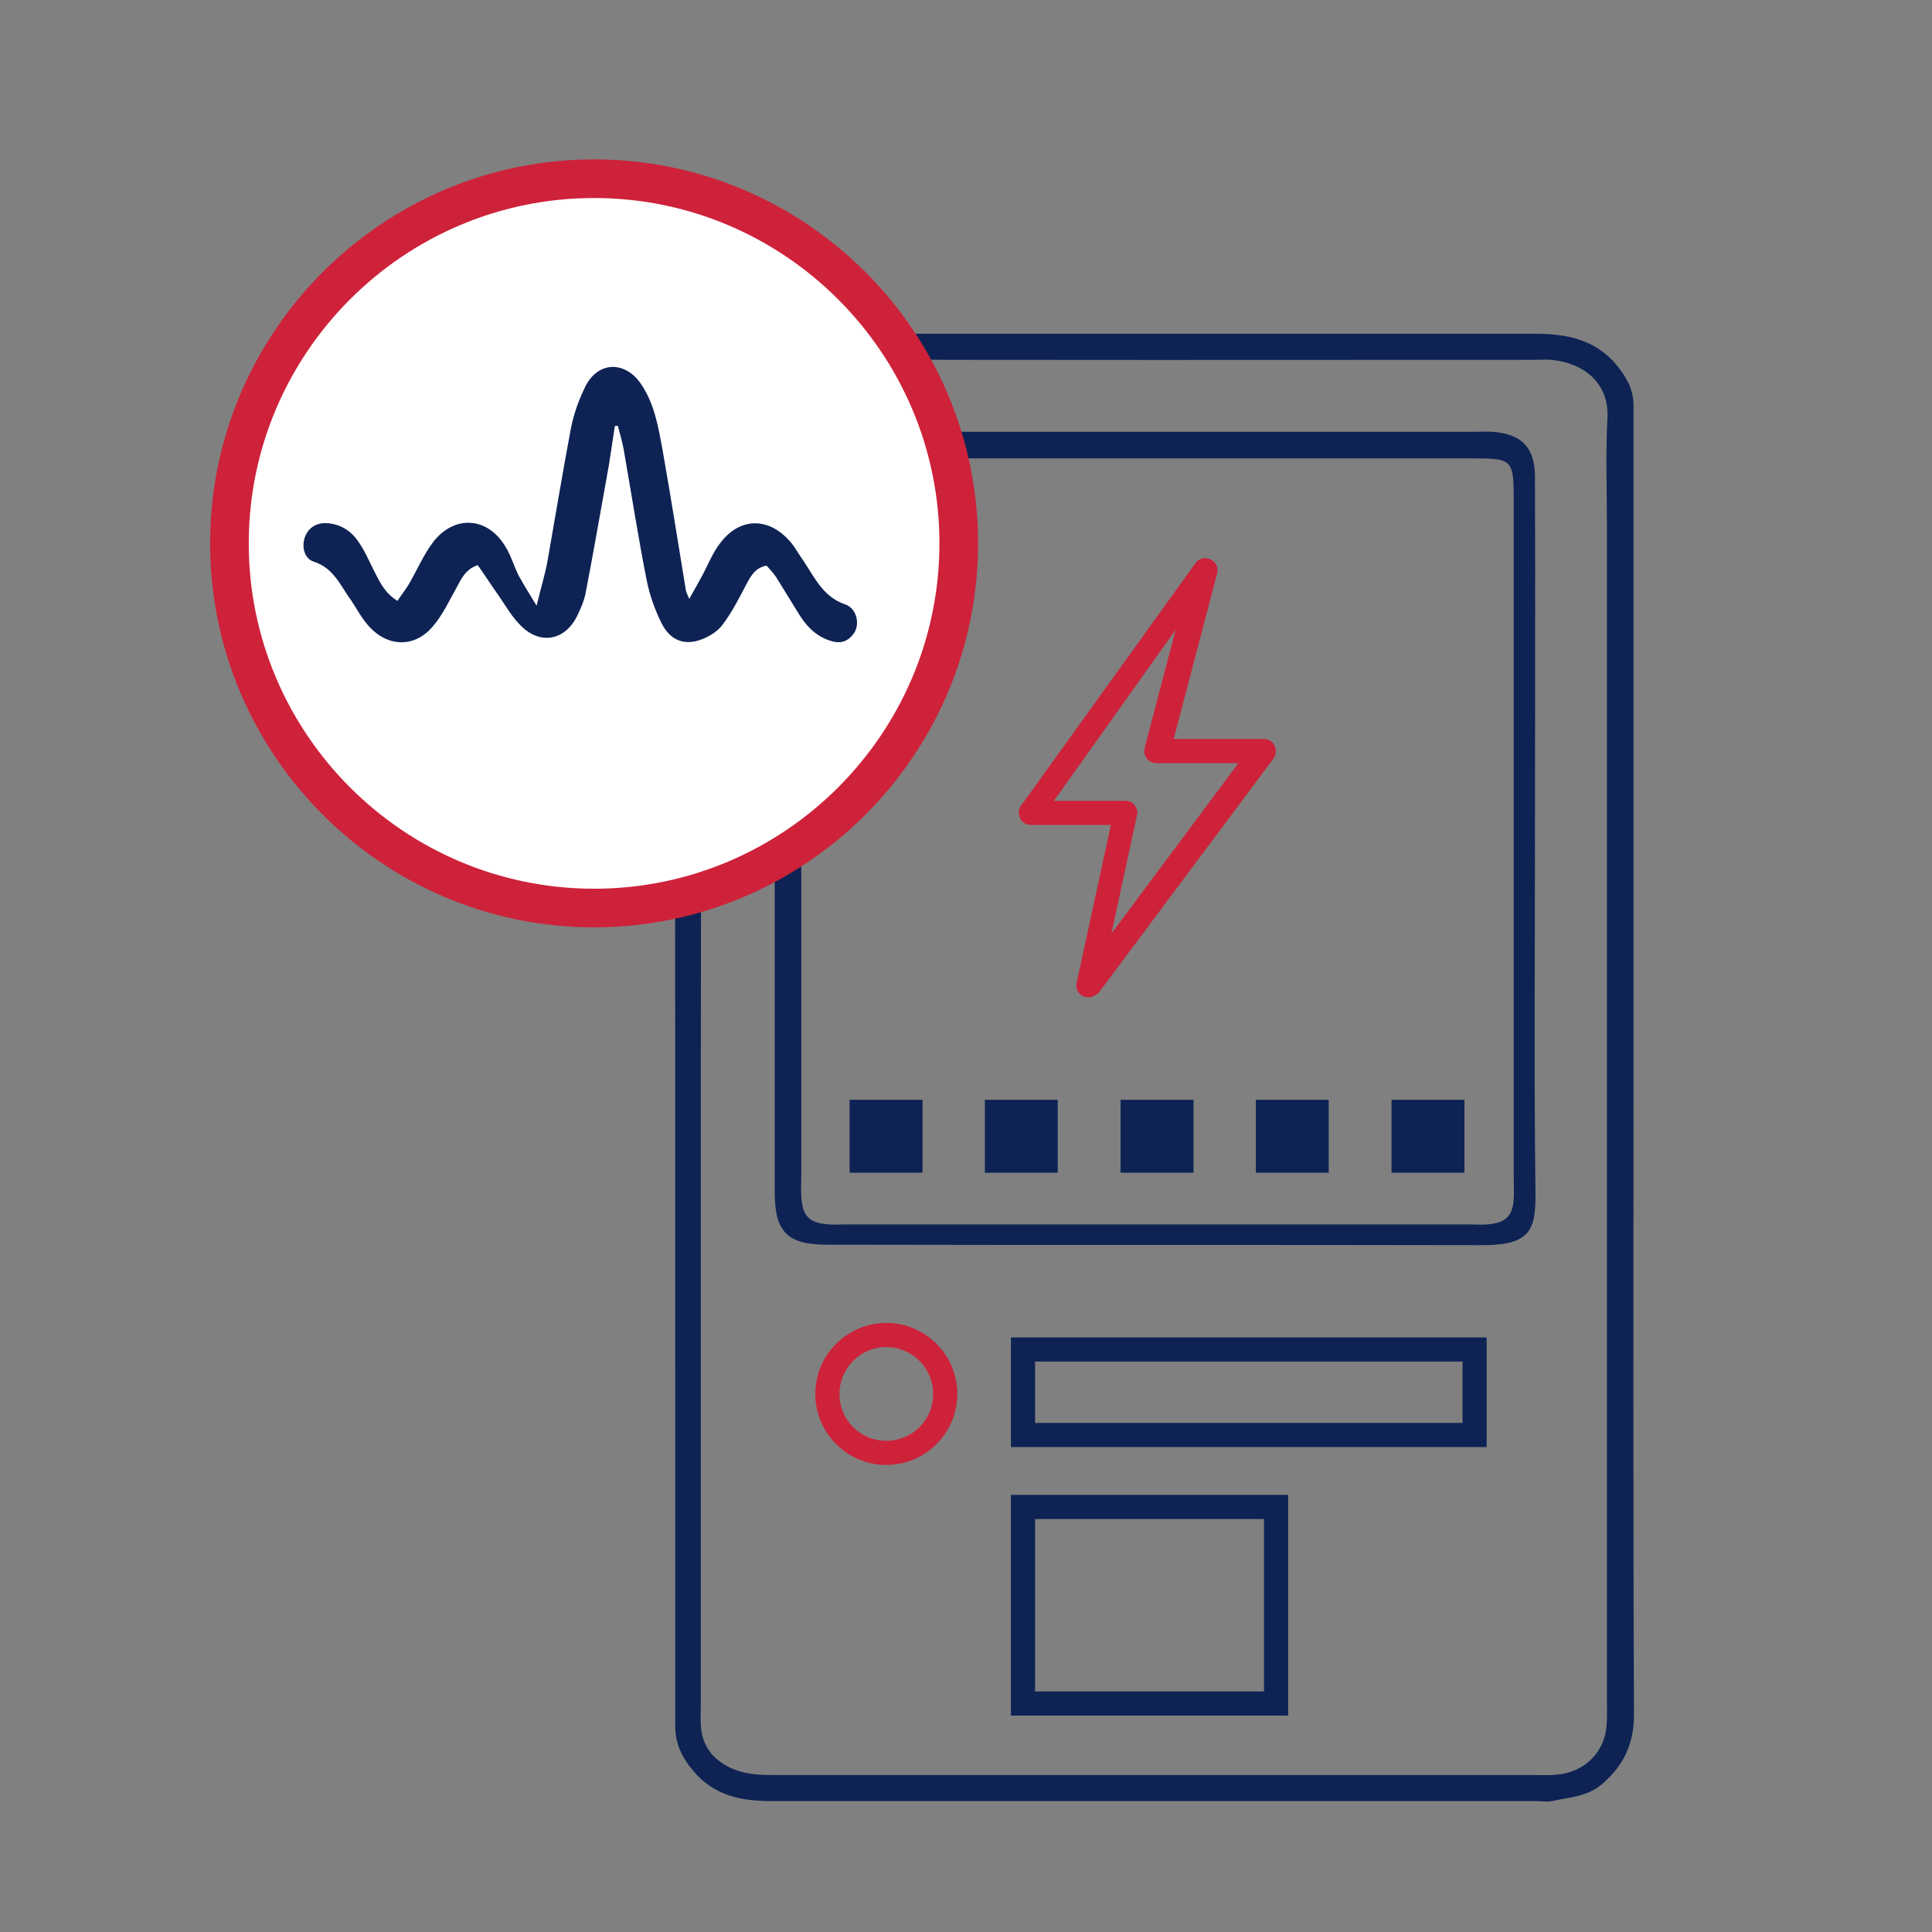 <?xml version="1.0" encoding="utf-8"?>
<!-- Generator: Adobe Illustrator 19.2.0, SVG Export Plug-In . SVG Version: 6.00 Build 0)  -->
<svg version="1.1" id="Layer_1" xmlns="http://www.w3.org/2000/svg" xmlns:xlink="http://www.w3.org/1999/xlink" x="0px" y="0px"
	 viewBox="0 0 400 400" style="enable-background:new 0 0 400 400;" xml:space="preserve">
<rect x="0" y="0" width="400" height="400" fill="#808080" stroke="none"/>
<style type="text/css">
	.st0{fill:#0E2354;}
	.st1{fill:#CE223A;}
	.st2{fill:#FFFFFF;}
</style>
<path class="st0" d="M307.8,299.6h-98.5v-22.7h98.5V299.6z M214.3,294.6h88.5v-12.7h-88.5V294.6z"/>
<path class="st1" d="M183.5,303.3c-8.1,0-14.7-6.6-14.7-14.7c0-8.1,6.6-14.7,14.7-14.7s14.7,6.6,14.7,14.7
	C198.2,296.7,191.6,303.3,183.5,303.3z M183.5,278.9c-5.3,0-9.7,4.3-9.7,9.7s4.3,9.7,9.7,9.7s9.7-4.3,9.7-9.7
	S188.8,278.9,183.5,278.9z"/>
<path class="st0" d="M338.2,221.3c0,44.6-0.1,89.1,0.1,133.7c0,6-2.1,10.4-6.4,14.2c-3.1,2.8-7,2.9-10.6,3.7c-1.1,0.2-2.3,0-3.4,0
	c-52.7,0-105.4,0-158.1,0c-6.3,0-12-1.1-16.3-6.3c-2.3-2.7-3.7-5.6-3.7-9.2c0-2.9,0-5.9,0-8.8c0-86.9,0-173.7-0.1-260.6
	c0-6.1,1.4-11,6.1-15c3.1-2.7,6.9-3.1,10.6-3.8c1.3-0.3,2.7-0.1,4.1-0.1c52.5,0,104.9,0,157.4,0c6.5,0,12.5,1.2,16.9,6.6
	c2.1,2.6,3.5,5.2,3.4,8.6c0,2,0,4.1,0,6.1C338.2,134,338.2,177.7,338.2,221.3z M145.1,220.7c0,43.7,0,87.3,0,131
	c0,1.8-0.1,3.6,0,5.4c0.2,3.9,2,6.7,5.5,8.6c3.2,1.7,6.4,1.8,9.8,1.8c52.5,0,105,0,157.4,0c1.6,0,3.2,0.1,4.7-0.1
	c5.5-0.5,9.7-4.6,10.1-10c0.2-2,0.1-4.1,0.1-6.1c0-80.8,0-161.5,0-242.3c0-7.5-0.3-14.9,0.1-22.4c0.4-7.4-5-11.5-11.7-12.1
	c-0.9-0.1-1.8,0-2.7,0c-52.9,0-105.9,0.1-158.8-0.1c-8.7,0-15,4.1-14.9,14.6C145.4,132.9,145.1,176.8,145.1,220.7z"/>
<path class="st0" d="M317.8,174.1c0,24.2-0.2,48.4,0.1,72.6c0.1,7.8-0.9,11.1-10.9,11.1c-45.2-0.1-90.5,0-135.7-0.1
	c-8.3,0-10.9-2.6-10.9-10.9c0-43.2,0-86.4,0-129.6c0-5.9-0.1-11.8,0-17.6c0.1-6,3.4-9.6,9.4-10.2c1.3-0.1,2.7,0,4.1,0
	c43.9,0,87.8,0,131.6,0c1.1,0,2.3-0.1,3.4,0c6.1,0.4,8.9,3.2,8.9,9.4C317.9,123.9,317.8,149,317.8,174.1z M313.4,173.5
	c0-23,0-46.1,0-69.1c0-9.5,0-9.5-9.2-9.5c-42.9,0-85.9,0-128.8,0c-1.6,0-3.2-0.1-4.7,0c-3.9,0.2-4.6,0.9-4.8,4.9
	c-0.1,1.1,0,2.3,0,3.4c0,46.8,0,93.6,0,140.3c0,1.4-0.1,2.7,0,4.1c0.2,4.2,1.6,5.6,5.7,5.9c1.1,0.1,2.3,0,3.4,0
	c43.2,0,86.3,0,129.5,0c1.1,0,2.3,0.1,3.4,0c3.8-0.3,5.3-1.7,5.5-5.3c0.1-1.6,0-3.2,0-4.7C313.4,220,313.4,196.7,313.4,173.5z"/>
<path class="st0" d="M266.7,355.2h-57.4v-45.7h57.4V355.2z M214.3,350.2h47.4v-35.7h-47.4V350.2z"/>
<g>
	<rect x="175.9" y="227.7" class="st0" width="15.1" height="15.1"/>
	<rect x="203.9" y="227.7" class="st0" width="15.1" height="15.1"/>
	<rect x="232" y="227.7" class="st0" width="15.1" height="15.1"/>
	<rect x="260" y="227.7" class="st0" width="15.1" height="15.1"/>
	<rect x="288.1" y="227.7" class="st0" width="15.1" height="15.1"/>
</g>
<path class="st1" d="M225.3,206.5c-0.3,0-0.7-0.1-1-0.2c-1.1-0.5-1.7-1.7-1.4-2.8l7.1-32.7h-16.6c-0.9,0-1.8-0.5-2.2-1.4
	c-0.4-0.8-0.4-1.8,0.2-2.6l36.1-50.2c0.7-1,2-1.3,3.1-0.8c1.1,0.5,1.7,1.7,1.4,2.9l-9,34.3h18.7c0.9,0,1.8,0.5,2.2,1.4
	c0.4,0.8,0.3,1.9-0.2,2.6l-36.2,48.5C226.8,206.1,226.1,206.5,225.3,206.5z M218.2,165.8h14.8c0.8,0,1.5,0.3,1.9,0.9
	c0.5,0.6,0.7,1.4,0.5,2.1l-5.3,24.5l26.3-35.3h-17c-0.8,0-1.5-0.4-2-1c-0.5-0.6-0.6-1.4-0.4-2.2l6.4-24.4L218.2,165.8z"/>
<g>
	<circle class="st2" cx="123" cy="112.5" r="75.5"/>
	<path class="st1" d="M123,192c-43.8,0-79.5-35.7-79.5-79.5C43.5,68.7,79.2,33,123,33s79.5,35.7,79.5,79.5
		C202.5,156.3,166.8,192,123,192z M123,41c-39.4,0-71.5,32.1-71.5,71.5S83.6,184,123,184s71.5-32.1,71.5-71.5S162.4,41,123,41z"/>
</g>
<g>
	<path class="st0" d="M127.3,88.2c-0.4,2.6-0.8,5.3-1.2,7.9c-1.6,8.8-3.1,17.6-4.8,26.4c-0.3,1.8-1.1,3.6-1.9,5.2
		c-2.5,4.9-7.5,5.8-11.4,2c-1.9-1.8-3.2-4.1-4.7-6.3c-1.5-2.1-2.9-4.3-4.4-6.4c-2.6,0.9-3.4,2.9-4.4,4.7c-1.5,2.7-2.9,5.7-4.9,8
		c-3.7,4.4-9.2,4.3-13.1,0.1c-1.5-1.6-2.6-3.7-3.8-5.5c-2.2-3-3.6-6.7-7.7-8c-1.9-0.6-2.5-2.8-2-4.7c0.6-2.1,2.2-3.3,4.4-3.3
		c2.8,0.1,5.1,1.4,6.7,3.7c1.3,1.8,2.2,3.9,3.2,5.9c1.2,2.3,2.2,4.8,5,6.5c0.9-1.4,1.9-2.6,2.6-3.9c1.5-2.6,2.7-5.4,4.5-7.9
		c4.3-6,11.4-5.8,15.2,0.5c1.2,1.9,1.8,4.1,2.8,6.1c1,1.8,2.1,3.6,3.7,6.2c0.9-3.8,1.8-6.6,2.3-9.5c1.6-9.1,3.1-18.2,4.8-27.2
		c0.6-3.1,1.7-6.1,3.1-8.9c2.6-4.9,7.9-5.1,11.2-0.6c3,4.2,3.8,9.2,4.7,14.1c1.7,9.6,3.2,19.2,4.8,28.9c0.1,0.4,0.2,0.7,0.7,1.8
		c1-1.8,1.7-3,2.4-4.3c1.4-2.5,2.4-5.3,4.2-7.5c3.9-5,9.6-5.1,13.9-0.5c1.2,1.2,2,2.8,3,4.2c2.4,3.5,4.1,7.6,8.7,9.2
		c2.5,0.8,3.2,4.1,1.9,6c-1,1.4-2.2,2.1-4,1.8c-3.2-0.7-5.4-2.7-7.1-5.3c-1.7-2.7-3.3-5.4-5-8.1c-0.6-0.9-1.3-1.6-2-2.4
		c-2.6,0.5-3.4,2.5-4.4,4.3c-1.4,2.7-2.8,5.4-4.6,7.8c-0.9,1.3-2.5,2.4-4,3c-3.7,1.6-6.8,0.6-8.7-3.1c-1.4-2.8-2.5-5.9-3.1-8.9
		c-1.8-9.1-3.2-18.2-4.8-27.3c-0.3-1.6-0.8-3.2-1.2-4.8C127.8,88.2,127.5,88.2,127.3,88.2z"/>
</g>
</svg>
